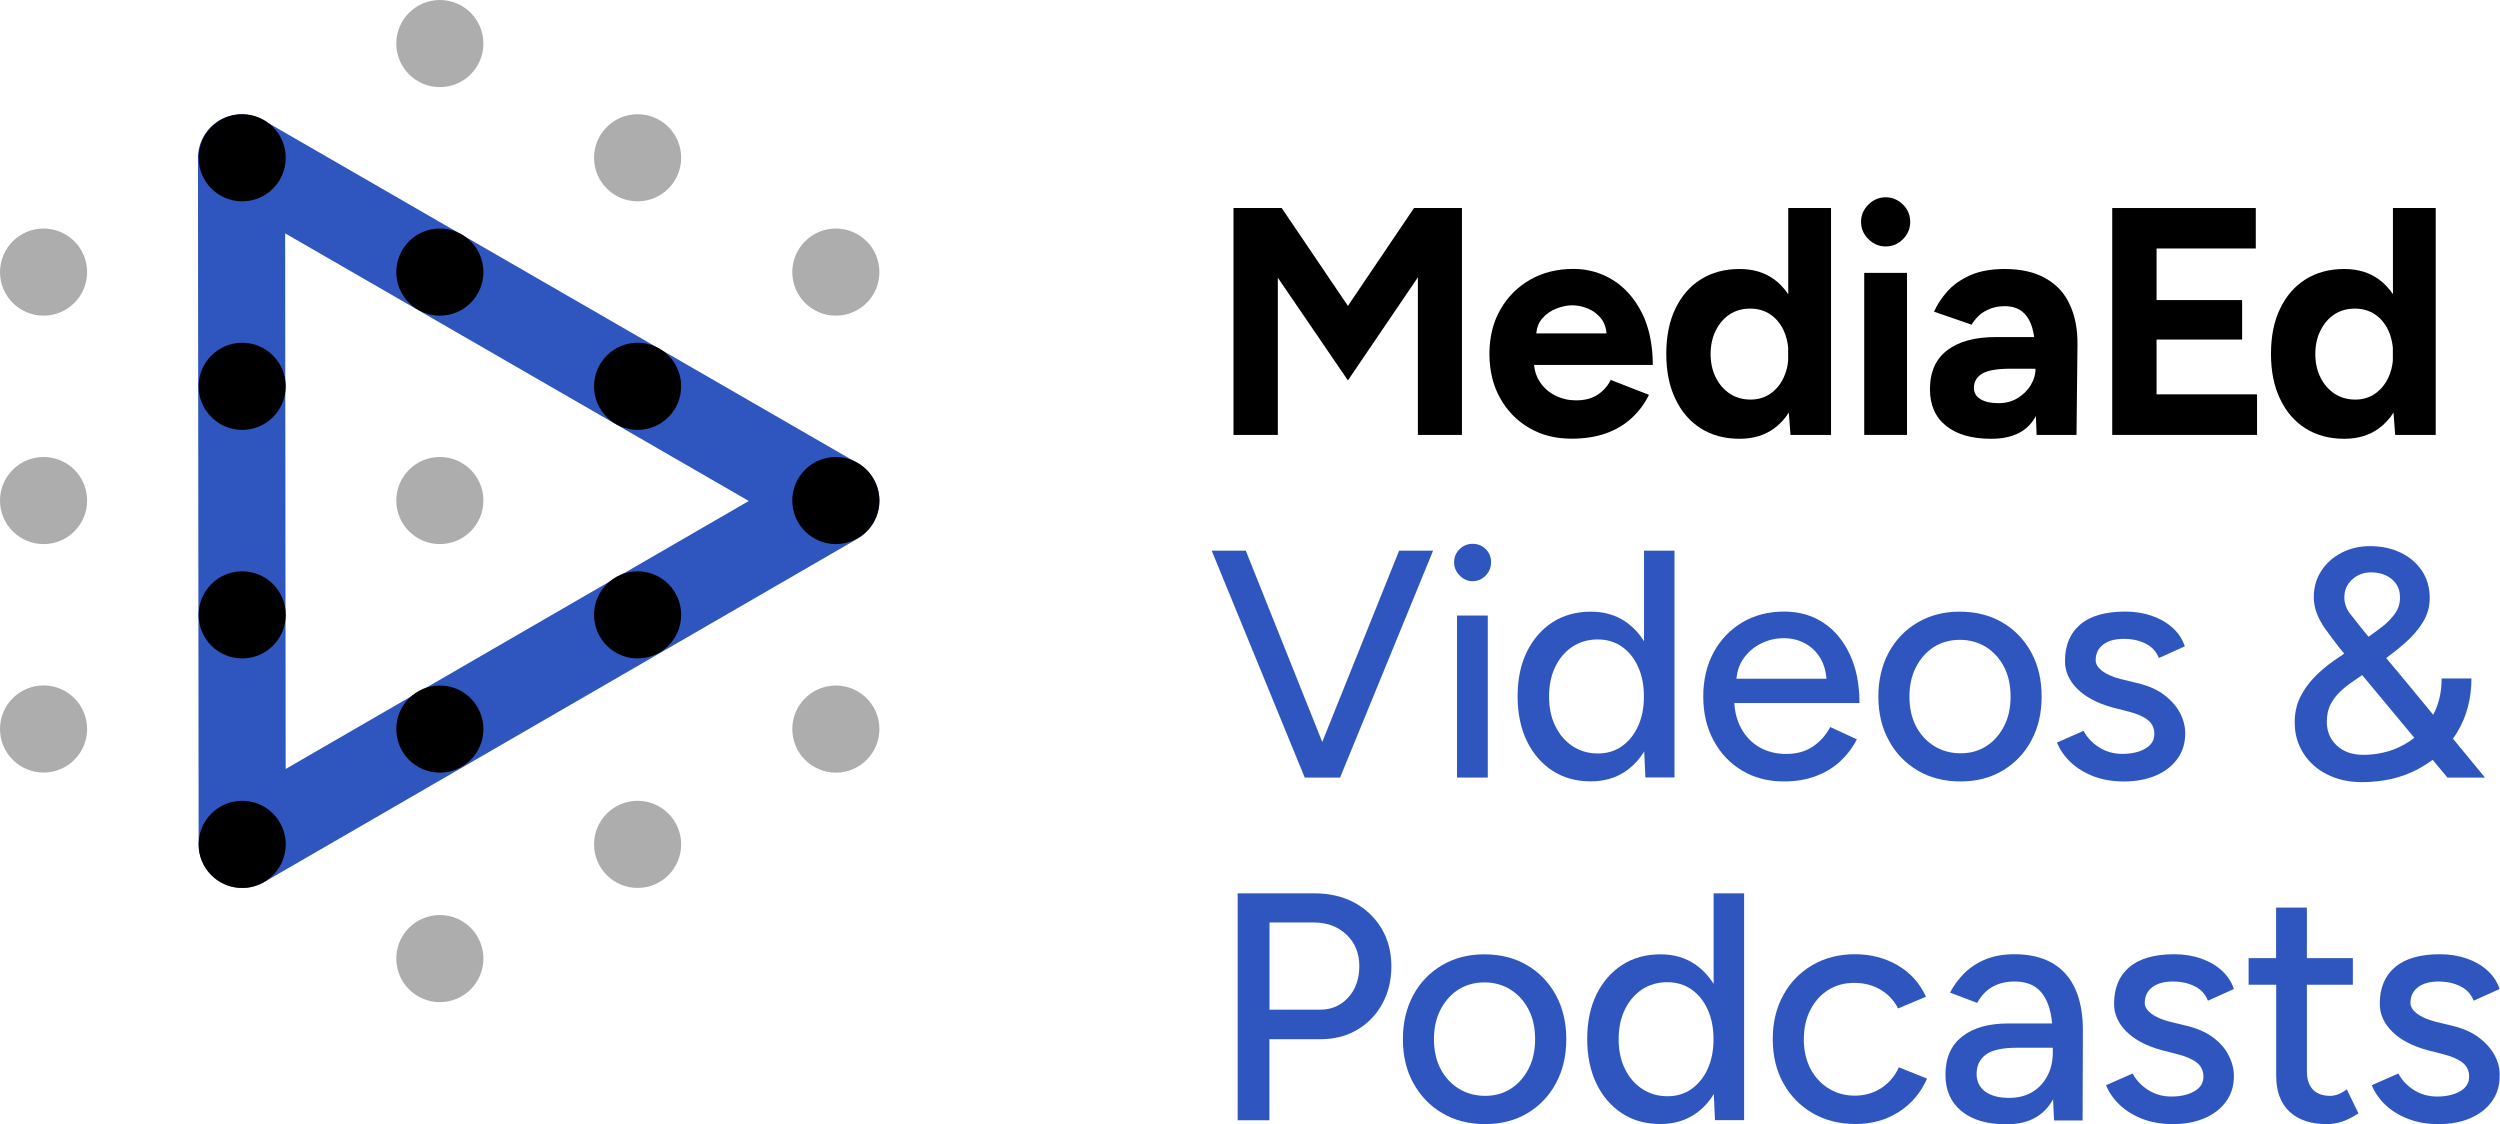 <?xml version="1.0" encoding="utf-8"?>
<!-- Generator: Adobe Illustrator 28.0.0, SVG Export Plug-In . SVG Version: 6.00 Build 0)  -->
<svg version="1.1" id="Layer_1" xmlns="http://www.w3.org/2000/svg" xmlns:xlink="http://www.w3.org/1999/xlink" x="0px" y="0px"
	 viewBox="0 0 2582.7 1161.3" style="enable-background:new 0 0 2582.7 1161.3;" xml:space="preserve">
<style type="text/css">
	.st0{fill:#2F56BF;}
	.st1{fill:none;stroke:#2F56BF;stroke-width:90;stroke-linecap:round;stroke-linejoin:round;stroke-miterlimit:10;}
	.st2{fill:#ADADAD;}
</style>
<g>
	<g>
		<polygon points="1392.5,316 1324.1,214.9 1274.3,214.9 1274.3,449.3 1320.1,449.3 1320.1,286.9 1392.5,393 1464.8,286.5 
			1464.8,449.3 1510.3,449.3 1510.3,214.9 1460.8,214.9 		"/>
		<path d="M1696.2,323.2c-7.5-14.8-17.4-26.1-29.8-33.8c-12.4-7.7-26-11.6-40.7-11.6c-17,0-32,3.7-45,11.2
			c-13.1,7.5-23.3,17.8-30.8,31c-7.5,13.2-11.2,28.4-11.2,45.5c0,17.2,3.6,32.4,10.9,45.5c7.3,13.2,17.2,23.5,30,31
			c12.7,7.5,27.3,11.2,43.9,11.2c13.2,0,24.9-1.8,35.2-5.4c10.3-3.6,19.1-8.8,26.6-15.6c7.5-6.8,13.6-14.9,18.2-24.3l-39.5-15.4
			c-3.1,6.3-7.6,11.3-13.4,15.2c-5.8,3.9-13.3,5.9-22.4,5.9c-7.6,0-14.7-1.6-21.3-4.9c-6.6-3.2-11.9-7.9-16.1-14.1
			c-3.4-5.1-5.4-11-6-17.6h122.7C1707.4,356.1,1703.7,338.1,1696.2,323.2z M1608,318.7c5.8-2.2,11.3-3.3,16.4-3.3
			c5.1,0,10.4,1.1,15.9,3.3c5.5,2.2,10.1,5.8,13.9,10.5c3.1,4,5,9.1,5.5,15.2h-72.6c0.6-6.2,2.6-11.3,6-15.2
			C1597.2,324.4,1602.2,320.9,1608,318.7z"/>
		<path d="M1847.4,304c-4.1-6.1-8.9-11.3-14.6-15.4c-9.7-7.1-21.6-10.7-35.7-10.7c-15.4,0-28.7,3.6-40,10.7
			c-11.3,7.1-20,17.2-26.3,30.3c-6.3,13.1-9.4,28.6-9.4,46.7c0,17.9,3.1,33.4,9.4,46.5c6.2,13.2,15,23.3,26.3,30.5
			c11.3,7.1,24.6,10.7,40,10.7c14.1,0,26-3.6,35.7-10.7c5.9-4.3,11-9.8,15.2-16.4l1.7,23.1h41.9V214.9h-44.2V304z M1828.8,406.8
			c-5.9,4-12.7,6-20.3,6c-8,0-15.1-2-21.3-6c-6.1-4-11-9.6-14.6-16.7c-3.6-7.1-5.4-15.3-5.4-24.4c0-9.2,1.8-17.3,5.4-24.4
			c3.6-7.1,8.4-12.7,14.4-16.6c6-3.9,13.1-5.9,21.1-5.9c7.8,0,14.7,2,20.6,5.9c5.9,3.9,10.5,9.4,13.9,16.6c2.5,5.3,4,11.2,4.7,17.6
			v13.7c-0.6,6.4-2.2,12.3-4.7,17.6C1839.4,397.2,1834.7,402.7,1828.8,406.8z"/>
		<rect x="1925.9" y="281.9" width="44.2" height="167.4"/>
		<path d="M1948,203.8c-6.7,0-12.6,2.5-17.7,7.5c-5.1,5-7.7,11-7.7,17.9c0,6.9,2.6,12.9,7.7,17.9c5.1,5,11,7.5,17.7,7.5
			c6.9,0,12.9-2.5,17.9-7.5c5-5,7.5-11,7.5-17.9c0-6.9-2.5-12.9-7.5-17.9C1960.9,206.4,1954.9,203.8,1948,203.8z"/>
		<path d="M2113.4,287.6c-11.3-6.5-25.4-9.7-42.4-9.7c-14.1,0-26,2.2-35.7,6.5c-9.7,4.4-17.6,9.9-23.6,16.7
			c-6,6.8-10.6,13.8-13.7,20.9l38.8,13.4c4-6.5,8.9-11.3,14.7-14.4c5.8-3.1,12.3-4.7,19.4-4.7c7.8,0,14,2,18.6,5.9
			c4.6,3.9,7.9,9.4,10,16.6c0.9,2.9,1.5,6,2,9.4h-39.4c-21.7,0-38.5,4.5-50.4,13.6c-11.9,9-17.9,22.5-17.9,40.3
			c0,16.3,5.5,28.9,16.6,37.8c11,8.9,26.6,13.4,46.7,13.4c20.3,0,34.8-6.4,43.4-19.1c1-1.4,1.9-2.9,2.7-4.5l0.8,19.6h41.2l1-92.8
			c0.2-16.1-2.4-30-7.9-41.7C2133.1,303.1,2124.7,294,2113.4,287.6z M2097.9,397.9c-3.3,5.5-7.9,9.9-13.6,13.4
			c-5.7,3.5-12.2,5.2-19.6,5.2c-8,0-14.3-1.4-18.8-4.2c-4.5-2.8-6.7-6.6-6.7-11.6c0-6.2,2.8-11.1,8.4-14.6
			c5.6-3.5,15.6-5.2,30.1-5.2h25.1C2102.9,386.8,2101.2,392.4,2097.9,397.9z"/>
		<polygon points="2227.9,350.8 2316.3,350.8 2316.3,310 2227.9,310 2227.9,256.7 2330.4,256.7 2330.4,214.9 2182.1,214.9 
			2182.1,449.3 2331.7,449.3 2331.7,407.4 2227.9,407.4 		"/>
		<path d="M2472.1,214.9V304c-4.1-6.1-8.9-11.3-14.6-15.4c-9.7-7.1-21.6-10.7-35.7-10.7c-15.4,0-28.7,3.6-40,10.7
			c-11.3,7.1-20,17.2-26.3,30.3c-6.3,13.1-9.4,28.6-9.4,46.7c0,17.9,3.1,33.4,9.4,46.5c6.2,13.2,15,23.3,26.3,30.5
			c11.3,7.1,24.6,10.7,40,10.7c14.1,0,26-3.6,35.7-10.7c5.9-4.3,11-9.8,15.2-16.4l1.7,23.1h41.9V214.9H2472.1z M2453.5,406.8
			c-5.9,4-12.7,6-20.3,6c-8,0-15.1-2-21.3-6c-6.1-4-11-9.6-14.6-16.7c-3.6-7.1-5.4-15.3-5.4-24.4c0-9.2,1.8-17.3,5.4-24.4
			c3.6-7.1,8.4-12.7,14.4-16.6c6-3.9,13.1-5.9,21.1-5.9c7.8,0,14.7,2,20.6,5.9c5.9,3.9,10.5,9.4,13.9,16.6c2.5,5.3,4,11.2,4.7,17.6
			v13.7c-0.6,6.4-2.2,12.3-4.7,17.6C2464,397.2,2459.4,402.7,2453.5,406.8z"/>
	</g>
	<g>
		<polygon class="st0" points="1351.3,803.3 1380.7,803.3 1384.4,803.3 1480.5,568.9 1445.4,568.9 1366,766.5 1287,568.9 
			1251.8,568.9 1347.9,803.3 		"/>
		<rect x="1505.2" y="635.9" class="st0" width="31.8" height="167.4"/>
		<path class="st0" d="M1521.3,600.4c5.4,0,9.9-2,13.6-5.9c3.7-3.9,5.5-8.4,5.5-13.6c0-5.4-1.8-9.9-5.5-13.6
			c-3.7-3.7-8.2-5.5-13.6-5.5c-5.1,0-9.6,1.8-13.4,5.5c-3.8,3.7-5.7,8.2-5.7,13.6c0,5.1,1.9,9.7,5.7,13.6
			C1511.7,598.4,1516.2,600.4,1521.3,600.4z"/>
		<path class="st0" d="M1603.8,796.2c11.3,7.4,24.5,11,39.7,11c14.1,0,26.3-3.7,36.7-11c7.3-5.2,13.5-11.9,18.4-20l1.2,27h30.1
			V568.9h-31.5v93.6c-4.9-7.9-11-14.5-18.2-19.6c-10.4-7.4-22.6-11-36.7-11c-15.2,0-28.4,3.7-39.7,11c-11.3,7.4-20.1,17.6-26.5,30.6
			c-6.4,13.1-9.5,28.4-9.5,46c0,17.4,3.2,32.7,9.5,45.9C1583.7,778.6,1592.6,788.9,1603.8,796.2z M1606.7,688.9
			c4.2-8.8,10.2-15.7,17.7-20.8c7.6-5,16.3-7.5,26.1-7.5c9.6,0,18,2.5,25.1,7.5c7.1,5,12.7,11.9,16.7,20.8c4,8.8,6,19,6,30.6
			c0,11.6-2,21.8-6,30.6c-4,8.8-9.6,15.7-16.7,20.8c-7.1,5-15.4,7.5-24.8,7.5c-9.8,0-18.5-2.5-26.1-7.5c-7.6-5-13.6-11.9-17.9-20.8
			c-4.4-8.8-6.5-19-6.5-30.6C1600.3,708,1602.4,697.8,1606.7,688.9z"/>
		<path class="st0" d="M1799.8,796.1c12.5,7.5,26.9,11.2,43.2,11.2c12.1,0,22.9-1.8,32.6-5.4c9.7-3.6,18.1-8.6,25.3-15.2
			c7.1-6.6,12.9-14.2,17.4-22.9l-27.5-12.7c-4.2,8-10.1,14.7-17.6,19.9c-7.5,5.2-16.8,7.9-28,7.9c-10.3,0-19.4-2.3-27.5-6.9
			c-8-4.6-14.4-11.2-19.1-19.9c-4-7.4-6.3-16-6.9-25.8H1921c0-19.2-3.3-35.9-9.9-50.1c-6.6-14.2-15.7-25.1-27.3-32.8
			c-11.6-7.7-25.1-11.6-40.5-11.6c-16.3,0-30.8,3.7-43.4,11.2c-12.6,7.5-22.5,17.8-29.6,31c-7.1,13.2-10.7,28.4-10.7,45.5
			c0,17.2,3.6,32.4,10.7,45.5C1777.4,778.3,1787.2,788.6,1799.8,796.1z M1800.9,680.7c4.8-6.9,10.9-12.2,18.4-15.9
			c7.5-3.7,15.2-5.5,23.3-5.5c8.3,0,15.7,1.8,22.4,5.5c6.7,3.7,12.1,9,16.1,16.1c3.3,5.8,5.2,12.6,5.8,20.3h-93
			C1794.6,693.3,1796.9,686.5,1800.9,680.7z"/>
		<path class="st0" d="M1981.3,796.1c12.7,7.5,27.5,11.2,44.2,11.2c16.3,0,30.7-3.7,43.4-11.2c12.6-7.5,22.5-17.8,29.6-31
			c7.1-13.2,10.7-28.3,10.7-45.5c0-17.2-3.6-32.4-10.7-45.5c-7.1-13.2-17.1-23.5-29.8-31c-12.7-7.5-27.5-11.2-44.2-11.2
			c-16.3,0-30.8,3.7-43.5,11.2c-12.7,7.5-22.7,17.8-29.8,31c-7.1,13.2-10.7,28.4-10.7,45.5c0,17.2,3.6,32.4,10.9,45.5
			C1958.5,778.3,1968.5,788.6,1981.3,796.1z M1979.3,689.3c4.5-8.8,10.6-15.7,18.4-20.8c7.8-5,16.9-7.5,27.1-7.5c10,0,19,2.5,27,7.5
			c7.9,5,14.1,11.9,18.6,20.6c4.5,8.7,6.7,18.9,6.7,30.5c0,11.6-2.2,21.8-6.7,30.5c-4.5,8.7-10.5,15.6-18.2,20.6
			c-7.7,5-16.6,7.5-26.6,7.5c-10.3,0-19.4-2.5-27.5-7.5c-8-5-14.3-11.9-18.8-20.6c-4.5-8.7-6.7-18.9-6.7-30.5
			C1972.6,708.2,1974.8,698.1,1979.3,689.3z"/>
		<path class="st0" d="M2226.9,801.3c9.5-4,17-9.8,22.4-17.2c5.5-7.5,8.2-16.2,8.2-26.3c0-7.4-1.8-14.5-5.4-21.3
			c-3.6-6.8-8.9-12.9-16.1-18.4c-7.1-5.5-16.2-9.5-27.1-12.2l-18.1-4.4c-8.5-2.2-14.9-5.1-19.3-8.5c-4.4-3.5-6.5-7.1-6.5-10.9
			c0-6.9,2.6-12.3,7.7-16.2c5.1-3.9,12.2-5.9,21.1-5.9c8.7,0,16.3,1.6,22.8,4.9c6.5,3.2,11,8.2,13.7,14.9l26.8-12.1
			c-2.5-7.4-6.6-13.7-12.6-19.1c-5.9-5.4-13.1-9.5-21.4-12.4c-8.4-2.9-17.6-4.4-27.6-4.4c-20.5,0-36.1,4.5-46.5,13.4
			c-10.5,8.9-15.7,21.5-15.7,37.8c0,10.7,4.3,20.3,12.9,28.8c8.6,8.5,20.7,14.8,36.3,19.1l15.7,4c8.9,2.2,15.7,5.1,20.4,8.7
			c4.7,3.6,7,8.5,7,14.7c0,6.5-3.1,11.5-9.4,15.1c-6.3,3.6-14.2,5.4-23.8,5.4c-8.7,0-16.6-2.2-23.8-6.7
			c-7.1-4.5-12.5-10.2-16.1-17.1l-27.5,12.1c3.1,7.6,7.9,14.4,14.2,20.4s14.2,10.8,23.4,14.4c9.3,3.6,19.8,5.4,31.6,5.4
			C2206.6,807.3,2217.4,805.3,2226.9,801.3z"/>
		<path class="st0" d="M2513.1,784.9l15.3,18.4h38.8l-33.1-40.2c1.6-2.2,3.1-4.5,4.5-6.8c9.7-16.2,14.6-34.7,14.6-55.4h-30.8
			c0,12.1-2.1,23-6.4,32.8c-0.7,1.6-1.5,3.2-2.3,4.7l-29.6-35.9l-19-22.7c6.8-5,13-9.9,18.6-14.8c8.3-7.1,14.7-14.6,19.4-22.3
			c4.7-7.7,7-16,7-24.9c0-10.7-2.7-20.1-8-28.1c-5.4-8-12.7-14.3-22.1-18.8c-9.4-4.5-20-6.7-31.8-6.7c-10.7,0-20.5,2.3-29.3,6.9
			c-8.8,4.6-15.8,10.8-20.9,18.8c-5.1,7.9-7.7,16.9-7.7,27c0,5.8,1.1,11.4,3.2,16.9c2.1,5.5,5.2,11,9.2,16.6
			c4,5.6,8.7,11.8,14.1,18.8l5,6l-10.7,7.3c-7.4,5.1-14.1,10.9-20.3,17.2c-6.1,6.4-11,13.3-14.7,20.9c-3.7,7.6-5.5,16.2-5.5,25.8
			c0,11.8,3,22.4,9,31.8c6,9.4,14.2,16.7,24.6,21.9c10.4,5.2,22.3,7.9,35.7,7.9c22.1,0,41.6-4.6,58.6-13.7
			C2503.8,791.4,2508.6,788.3,2513.1,784.9z M2429.9,598.7c5.4-4.9,11.8-7.4,19.4-7.4c8.7,0,15.9,2.3,21.6,7s8.5,11,8.5,19.1
			c0,6.3-1.8,11.9-5.5,16.9c-3.7,5-8.1,9.5-13.2,13.4c-4.6,3.5-9.2,6.9-13.8,10.1l-4.9-5.9c-5.6-6.9-10.3-12.9-14.2-17.9
			c-3.9-5-5.9-10.7-5.9-16.9C2421.9,609.7,2424.6,603.6,2429.9,598.7z M2441.3,779.8c-11.2,0-20.2-3.2-27.1-9.5
			c-6.9-6.4-10.4-14.6-10.4-24.6c0-7.1,1.3-13.2,3.9-18.1c2.6-4.9,5.9-9.3,10-13.2c4.1-3.9,8.5-7.4,13.2-10.5l9.4-6.5l18.8,22.6
			l35.1,42.2c-6.5,5.1-13.7,9.2-21.7,12.2C2462.6,778,2452.3,779.8,2441.3,779.8z"/>
		<path class="st0" d="M1399,932.4c-11.9-6.4-25.7-9.5-41.4-9.5h-79v234.4h32.8v-83.7h52.6c14.3,0,27-3.2,38-9.7
			c11-6.5,19.7-15.4,26-26.8c6.2-11.4,9.4-24.3,9.4-38.8c0-14.7-3.4-27.8-10.2-39.2C1420.3,947.7,1410.9,938.8,1399,932.4z
			 M1392.8,1030.5c-7.6,8.4-17.3,12.6-29.1,12.6h-52.2V953h45.9c13.6,0,24.8,4.2,33.7,12.6c8.8,8.4,13.2,19.3,13.2,32.6
			C1404.2,1011.4,1400.4,1022.2,1392.8,1030.5z"/>
		<path class="st0" d="M1577.5,997.1c-12.7-7.5-27.5-11.2-44.2-11.2c-16.3,0-30.8,3.7-43.5,11.2c-12.7,7.5-22.7,17.8-29.8,31
			c-7.1,13.2-10.7,28.4-10.7,45.5c0,17.2,3.6,32.4,10.9,45.5c7.3,13.2,17.2,23.5,30,31c12.7,7.5,27.5,11.2,44.2,11.2
			c16.3,0,30.7-3.7,43.4-11.2c12.6-7.5,22.5-17.8,29.6-31c7.1-13.2,10.7-28.3,10.7-45.5c0-17.2-3.6-32.4-10.7-45.5
			C1600.2,1014.9,1590.2,1004.5,1577.5,997.1z M1579.2,1104c-4.5,8.7-10.5,15.6-18.2,20.6c-7.7,5-16.6,7.5-26.6,7.5
			c-10.3,0-19.4-2.5-27.5-7.5c-8-5-14.3-11.9-18.8-20.6c-4.5-8.7-6.7-18.9-6.7-30.5c0-11.4,2.2-21.5,6.7-30.3
			c4.5-8.8,10.6-15.7,18.4-20.8c7.8-5,16.9-7.5,27.1-7.5c10,0,19,2.5,27,7.5c7.9,5,14.1,11.9,18.6,20.6c4.5,8.7,6.7,18.9,6.7,30.5
			C1585.9,1085.2,1583.7,1095.3,1579.2,1104z"/>
		<path class="st0" d="M1770.3,1016.5c-4.9-7.9-11-14.5-18.2-19.6c-10.4-7.4-22.6-11-36.7-11c-15.2,0-28.4,3.7-39.7,11
			c-11.3,7.4-20.1,17.6-26.5,30.6c-6.4,13.1-9.5,28.4-9.5,46c0,17.4,3.2,32.7,9.5,45.9c6.4,13.2,15.2,23.4,26.5,30.8
			c11.3,7.4,24.5,11,39.7,11c14.1,0,26.3-3.7,36.7-11c7.3-5.2,13.5-11.9,18.4-20l1.2,27h30.1V922.9h-31.5V1016.5z M1747.5,1125
			c-7.1,5-15.4,7.5-24.8,7.5c-9.8,0-18.5-2.5-26.1-7.5c-7.6-5-13.6-11.9-17.9-20.8c-4.4-8.8-6.5-19-6.5-30.6
			c0-11.6,2.1-21.8,6.4-30.6c4.2-8.8,10.2-15.7,17.7-20.8c7.6-5,16.3-7.5,26.1-7.5c9.6,0,18,2.5,25.1,7.5c7.1,5,12.7,11.9,16.7,20.8
			c4,8.8,6,19,6,30.6c0,11.6-2,21.8-6,30.6C1760.2,1113,1754.6,1119.9,1747.5,1125z"/>
		<path class="st0" d="M1943.6,1124c-8,5.2-17.2,7.9-27.5,7.9c-10,0-19.1-2.5-27.1-7.5c-8-5-14.3-11.9-18.8-20.6
			c-4.5-8.7-6.7-18.8-6.7-30.1s2.2-21.5,6.7-30.3c4.5-8.8,10.6-15.7,18.4-20.6c7.8-4.9,16.7-7.4,26.8-7.4c10.3,0,19.4,2.3,27.3,7
			c7.9,4.7,14,11.2,18.2,19.4l28.8-12.1c-6.5-14.1-16.2-24.9-29.3-32.5c-13.1-7.6-27.7-11.4-44-11.4c-16.5,0-31.2,3.7-44,11.2
			c-12.8,7.5-22.9,17.8-30.1,31c-7.3,13.2-10.9,28.4-10.9,45.5c0,17.2,3.6,32.4,10.9,45.5c7.3,13.2,17.4,23.5,30.3,31
			c12.9,7.5,27.8,11.2,44.5,11.2c16.5,0,31.3-4.1,44.4-12.4c13.1-8.3,22.8-19.8,29.3-34.5l-29.1-11.7
			C1957.6,1111.6,1951.6,1118.7,1943.6,1124z"/>
		<path class="st0" d="M2120.7,995.2c-10.5-6.2-23.7-9.4-39.5-9.4c-11.4,0-21.3,1.7-29.8,5.2c-8.5,3.5-15.7,8.2-21.8,14.1
			c-6,5.9-11,12.7-15.1,20.3l28.1,10.7c4.2-7.6,9.5-13.2,15.9-16.7c6.4-3.6,13.9-5.4,22.6-5.4c9.4,0,16.9,2.1,22.6,6.4
			c5.7,4.2,9.9,10.5,12.7,18.8c1.8,5.2,3,11.3,3.6,18.1h-45c-20.5,0-36.6,4.5-48,13.6c-11.5,9-17.2,22.2-17.2,39.3
			c0,16.1,5.5,28.6,16.6,37.7s26.5,13.6,46.4,13.6c19.9,0,34.7-6.6,44.4-19.9c1.4-1.9,2.7-3.9,3.8-6l1,21.9h29.5l0.3-91.1
			c0.2-17.4-2.3-32-7.5-43.9C2139.1,1010.5,2131.2,1001.5,2120.7,995.2z M2115,1111.7c-3.8,7.1-9,12.7-15.7,16.6
			c-6.7,3.9-14.6,5.9-23.8,5.9c-10.5,0-18.7-2.2-24.6-6.5c-5.9-4.4-8.9-10.4-8.9-18.2c0-8.5,3.1-15.1,9.4-19.9
			c6.2-4.8,17.1-7.2,32.5-7.2h36.8v5C2120.7,1096.5,2118.8,1104.6,2115,1111.7z"/>
		<path class="st0" d="M2286.7,1072.1c-7.1-5.5-16.2-9.5-27.1-12.2l-18.1-4.4c-8.5-2.2-14.9-5.1-19.3-8.5c-4.4-3.5-6.5-7.1-6.5-10.9
			c0-6.9,2.6-12.3,7.7-16.2c5.1-3.9,12.2-5.9,21.1-5.9c8.7,0,16.3,1.6,22.8,4.9c6.5,3.2,11,8.2,13.7,14.9l26.8-12.1
			c-2.5-7.4-6.6-13.7-12.6-19.1c-5.9-5.4-13.1-9.5-21.4-12.4c-8.4-2.9-17.6-4.4-27.6-4.4c-20.5,0-36.1,4.5-46.5,13.4
			c-10.5,8.9-15.7,21.5-15.7,37.8c0,10.7,4.3,20.3,12.9,28.8c8.6,8.5,20.7,14.8,36.3,19.1l15.7,4c8.9,2.2,15.7,5.1,20.4,8.7
			c4.7,3.6,7,8.5,7,14.7c0,6.5-3.1,11.5-9.4,15.1c-6.3,3.6-14.2,5.4-23.8,5.4c-8.7,0-16.6-2.2-23.8-6.7
			c-7.1-4.5-12.5-10.2-16.1-17.1l-27.5,12.1c3.1,7.6,7.9,14.4,14.2,20.4s14.2,10.8,23.4,14.4c9.3,3.6,19.8,5.4,31.6,5.4
			c12.1,0,22.8-2,32.3-6c9.5-4,17-9.8,22.4-17.2c5.5-7.5,8.2-16.2,8.2-26.3c0-7.4-1.8-14.5-5.4-21.3
			C2299.2,1083.7,2293.9,1077.5,2286.7,1072.1z"/>
		<path class="st0" d="M2414.7,1130.8c-2.7,0.9-5.1,1.3-7.4,1.3c-7.8,0-13.8-2.2-17.9-6.5c-4.1-4.4-6.2-10.7-6.2-18.9v-89.4h47.5
			v-27.5h-47.5v-52.2h-31.8v52.2H2323v27.5h28.5v94.1c0,16.1,4.6,28.4,13.7,37c9.2,8.6,22.1,12.9,38.8,12.9c5.4,0,10.7-0.9,15.9-2.7
			c5.2-1.8,10.8-4.6,16.6-8.4l-12.1-24.8C2420.6,1128.2,2417.4,1129.9,2414.7,1130.8z"/>
		<path class="st0" d="M2577.3,1090.5c-3.6-6.8-8.9-12.9-16.1-18.4c-7.1-5.5-16.2-9.5-27.1-12.2l-18.1-4.4
			c-8.5-2.2-14.9-5.1-19.3-8.5c-4.4-3.5-6.5-7.1-6.5-10.9c0-6.9,2.6-12.3,7.7-16.2c5.1-3.9,12.2-5.9,21.1-5.9
			c8.7,0,16.3,1.6,22.8,4.9c6.5,3.2,11,8.2,13.7,14.9l26.8-12.1c-2.5-7.4-6.6-13.7-12.6-19.1c-5.9-5.4-13.1-9.5-21.4-12.4
			c-8.4-2.9-17.6-4.4-27.6-4.4c-20.5,0-36.1,4.5-46.5,13.4c-10.5,8.9-15.7,21.5-15.7,37.8c0,10.7,4.3,20.3,12.9,28.8
			c8.6,8.5,20.7,14.8,36.3,19.1l15.7,4c8.9,2.2,15.7,5.1,20.4,8.7c4.7,3.6,7,8.5,7,14.7c0,6.5-3.1,11.5-9.4,15.1
			c-6.3,3.6-14.2,5.4-23.8,5.4c-8.7,0-16.6-2.2-23.8-6.7c-7.1-4.5-12.5-10.2-16.1-17.1l-27.5,12.1c3.1,7.6,7.9,14.4,14.2,20.4
			s14.2,10.8,23.4,14.4c9.3,3.6,19.8,5.4,31.6,5.4c12.1,0,22.8-2,32.3-6c9.5-4,17-9.8,22.4-17.2c5.5-7.5,8.2-16.2,8.2-26.3
			C2582.7,1104.4,2580.9,1097.3,2577.3,1090.5z"/>
	</g>
	<polygon class="st1" points="249.5,163.1 250.2,872.4 863.5,517.5 	"/>
	<g>
		<path d="M454.4,45"/>
		<circle class="st2" cx="454.4" cy="45" r="45"/>
		<circle class="st2" cx="454.4" cy="990.3" r="45"/>
		<circle class="st2" cx="454.4" cy="517.1" r="45"/>
		<circle cx="454.4" cy="281.1" r="45"/>
		<circle cx="454.4" cy="753.2" r="45"/>
		<circle cx="250.2" cy="872.3" r="45"/>
		<circle cx="250.2" cy="399.1" r="45"/>
		<circle cx="250.2" cy="163" r="45"/>
		<circle cx="250.2" cy="635.2" r="45"/>
		<circle class="st2" cx="658.7" cy="872.3" r="45"/>
		<circle cx="658.7" cy="399.1" r="45"/>
		<circle class="st2" cx="658.7" cy="163" r="45"/>
		<circle cx="658.7" cy="635.2" r="45"/>
		<circle class="st2" cx="45" cy="517.1" r="45"/>
		<circle class="st2" cx="45" cy="281.1" r="45"/>
		<circle class="st2" cx="45" cy="753.1" r="45"/>
		<circle cx="863.5" cy="517.1" r="45"/>
		<circle class="st2" cx="863.5" cy="281.1" r="45"/>
		<circle class="st2" cx="863.5" cy="753.2" r="45"/>
	</g>
</g>
</svg>
